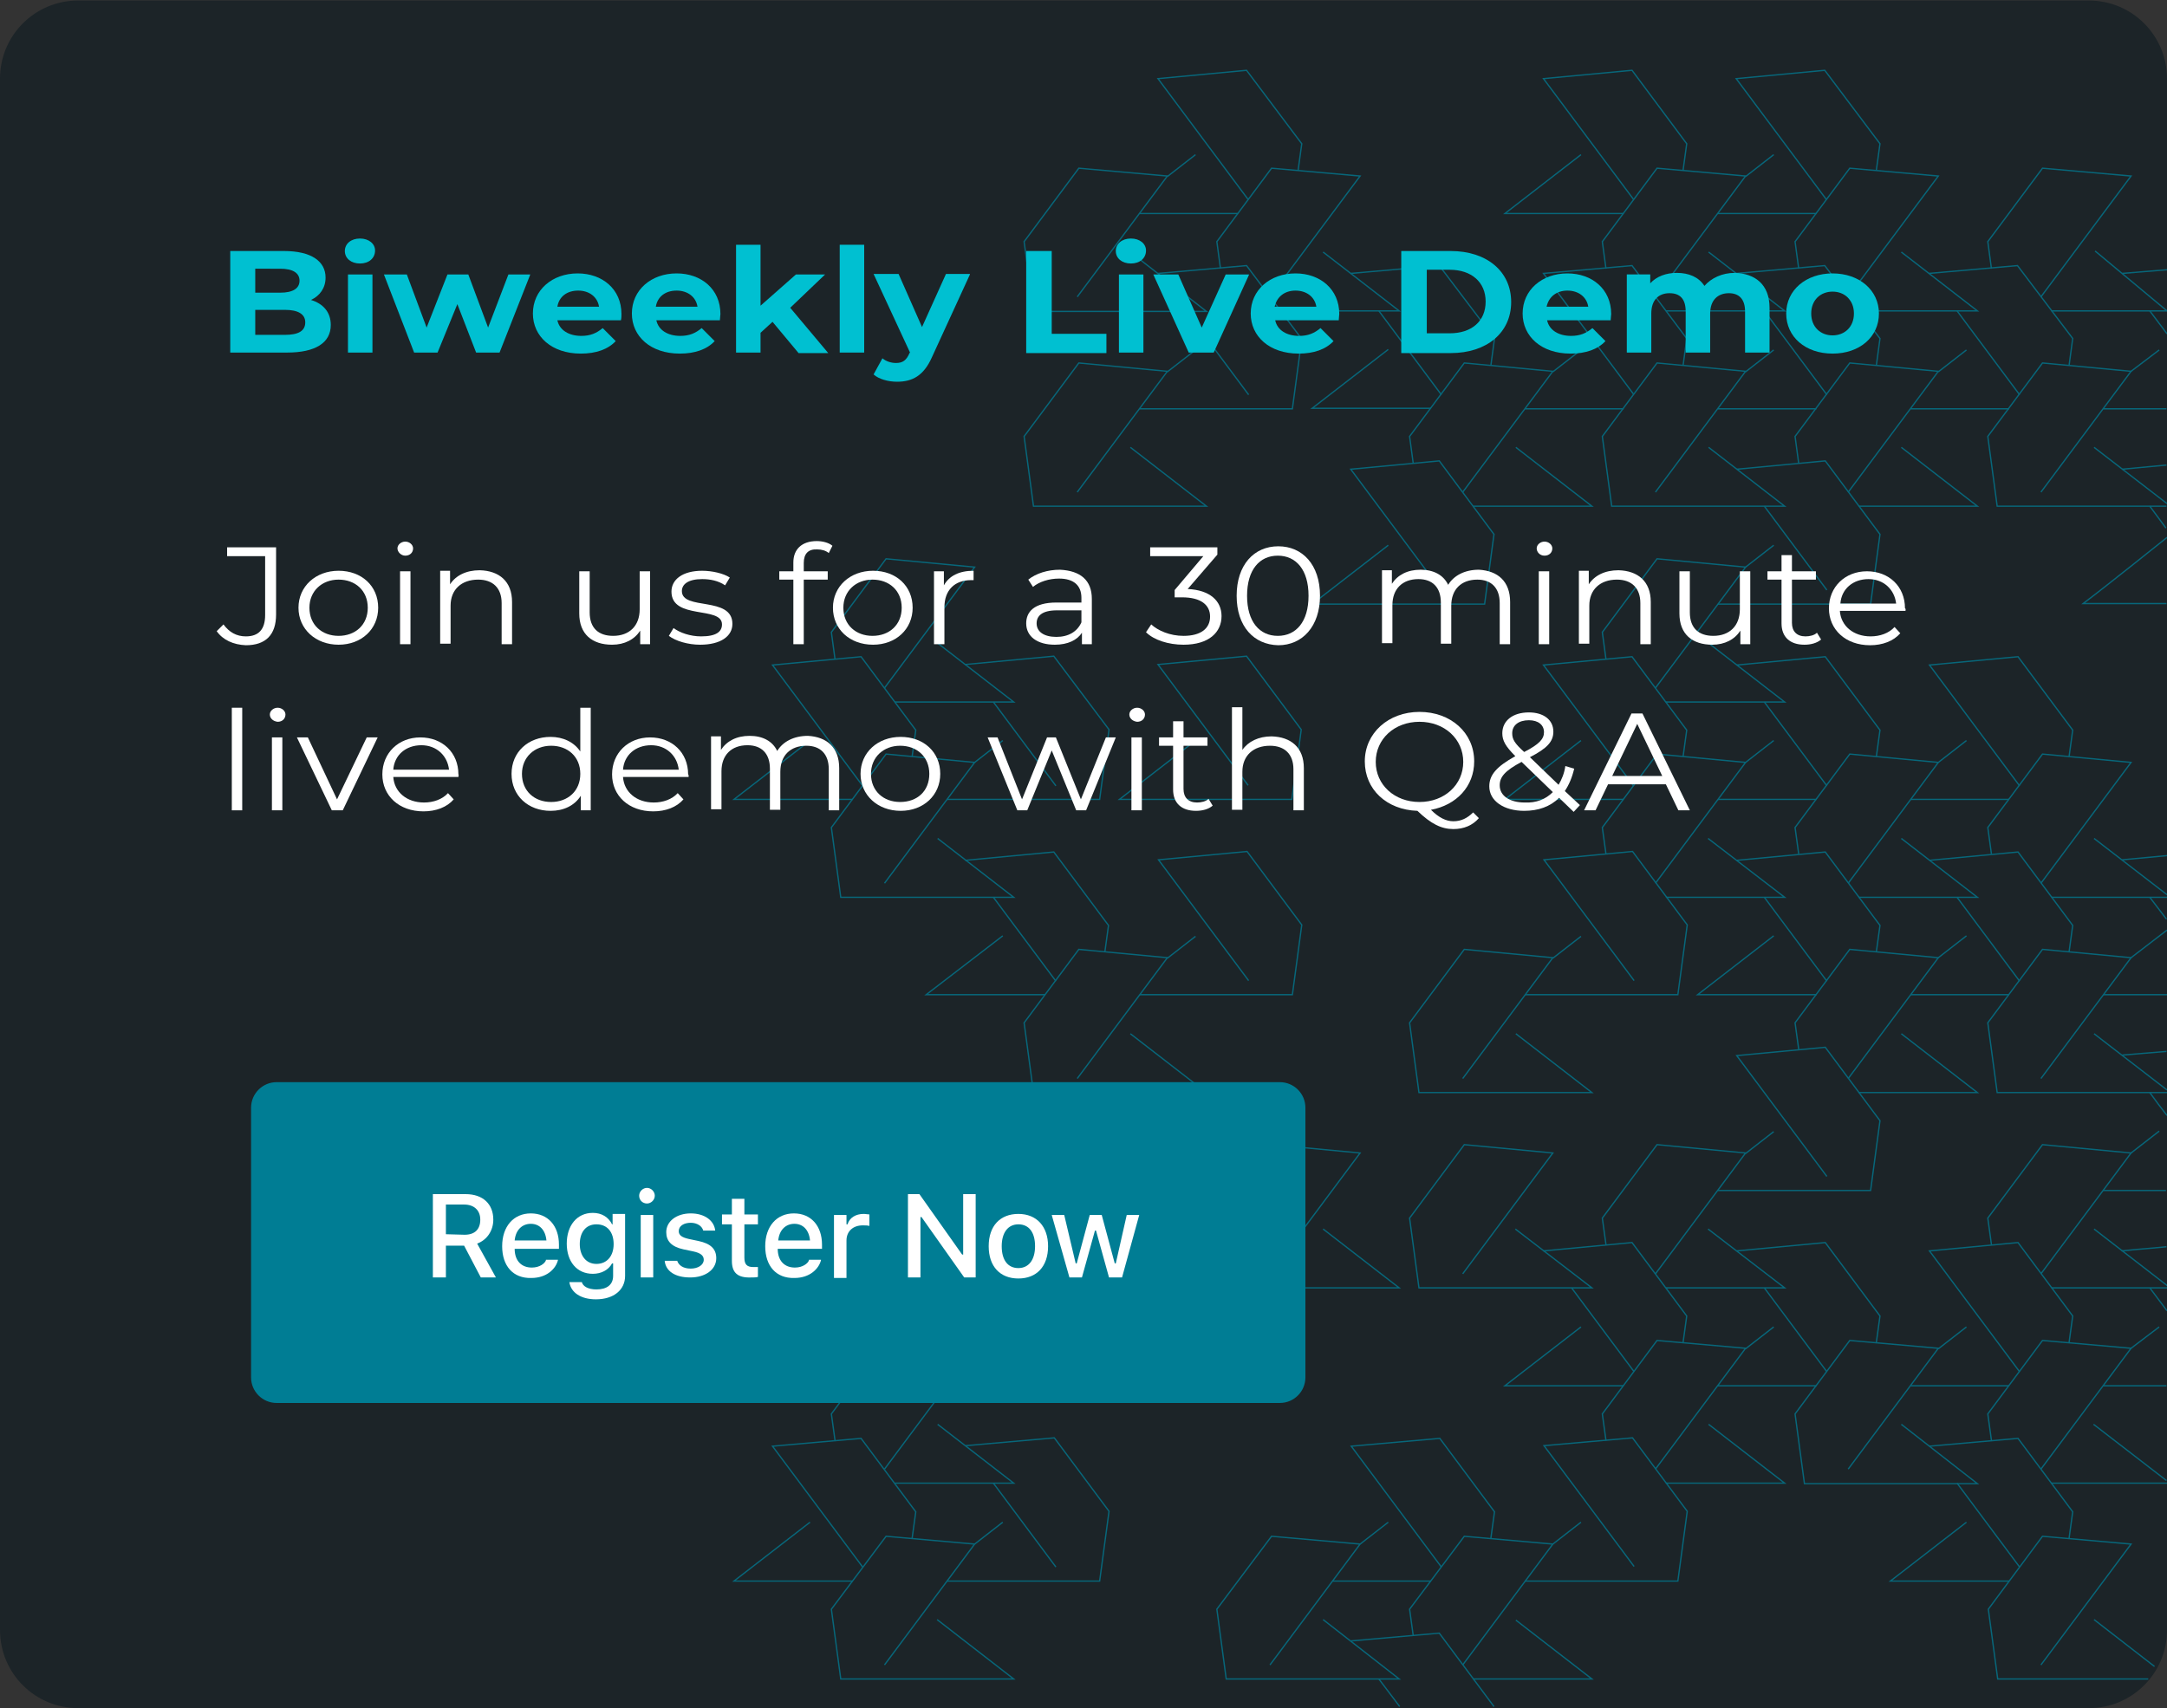 <?xml version="1.0" encoding="UTF-8"?> <svg xmlns="http://www.w3.org/2000/svg" xmlns:xlink="http://www.w3.org/1999/xlink" version="1.1" id="Layer_1" x="0px" y="0px" viewBox="0 0 416 328" style="enable-background:new 0 0 416 328;" xml:space="preserve"><rect x="0" y="0" width="416" height="328" fill="#333333" stroke="none"/> <style type="text/css"> .st0{fill:#1C2428;} .st1{opacity:0.75;} .st2{clip-path:url(#SVGID_00000134247524489224995080000001327909103866065589_);} .st3{fill:none;stroke:#007D96;stroke-width:0.25;stroke-miterlimit:10;} .st4{fill:#007D94;} .st5{fill:#FFFFFF;} .st6{fill:#00C0D1;} </style> <path class="st0" d="M15,0.1H401c8.3,0,15,6.7,15,15v297.9c0,8.3-6.7,15-15,15H15c-8.3,0-15-6.7-15-15V15.1C0,6.8,6.7,0.1,15,0.1z"></path> <g class="st1"> <g> <defs> <path id="SVGID_1_" d="M410.6,328.2H5.4c-3,0-5.4-2.4-5.4-5.4V5.5c0-3,2.4-5.4,5.4-5.4h405.3c3,0,5.4,2.4,5.4,5.4v317.2 C416,325.7,413.6,328.2,410.6,328.2L410.6,328.2z"></path> </defs> <clipPath id="SVGID_00000179627407886923464840000007321180137957737137_"> <use xlink:href="#SVGID_1_" style="overflow:visible;"></use> </clipPath> <g style="clip-path:url(#SVGID_00000179627407886923464840000007321180137957737137_);"> <path class="st3" d="M175.1,295.4l0.7-5.1l-10.5-14.1l-17,1.5l17.3,23.2 M155.5,292.3l-14.6,11.3h22.8"></path> <path class="st3" d="M171.8,284.8h22.8l-14.6-11.3 M169.8,282.1l17.3-23.2l-17-1.5l-10.5,14.1l0.7,5.1"></path> <path class="st3" d="M190.7,284.8l12,16.1 M181.8,303.6h29.3l1.8-13.4l-10.5-14.1l-17,1.5 M192.5,292.3l-5.4,4.2"></path> <path class="st3" d="M229.5,142.2l-14.6,11.3H248l1.8-13.4L239.3,126l-17,1.6l17.3,23.2"></path> <path class="st3" d="M206.8,244.6l17.3-23.2l-17-1.6l-10.5,14.1l1.8,13.4h33.2L217,236"></path> <path class="st3" d="M206.8,207.1l17.3-23.2l-17-1.6l-10.5,14.1l1.8,13.4h33.2L217,198.5"></path> <path class="st3" d="M169.8,169.6l17.3-23.2l-17-1.6l-10.5,14.1l1.8,13.4h33.2l-14.6-11.3"></path> <path class="st3" d="M190.7,172.3l12,16.1 M212.1,182.8l0.7-5.1l-10.5-14.1l-17,1.6 M192.5,179.7L177.8,191h22.8"></path> <path class="st3" d="M227.7,247.3l12,16.1 M229.5,254.8L214.9,266H248l1.8-13.4l-10.5-14.1l-17,1.6"></path> <path class="st3" d="M245.8,247.3h22.8L254,236 M243.8,244.6l17.3-23.2l-17-1.6l-10.5,14.1l0.7,5.1"></path> <path class="st3" d="M218.8,191h29.3l1.8-13.4l-10.5-14.1l-17,1.6l17.3,23.2 M229.5,179.8l-5.4,4.2"></path> <path class="st3" d="M264.7,322.4l4,5.3 M286.8,327.7l-10.5-14.1l-17,1.5"></path> <path class="st3" d="M286.2,295.4l0.7-5.1l-10.5-14.1l-17,1.5l17.3,23.2 M255.8,303.6h18.9 M266.5,292.3l-5.4,4.2"></path> <path class="st3" d="M282.8,322.4h22.8l-14.6-11.3 M280.8,319.7l17.3-23.2l-17-1.5L270.6,309l0.7,5.1"></path> <path class="st3" d="M280.8,244.6l17.3-23.2l-17-1.6l-10.5,14.1l1.8,13.4h33.2L290.9,236"></path> <path class="st3" d="M280.8,207.1l17.3-23.2l-17-1.6l-10.5,14.1l1.8,13.4h33.2l-14.6-11.3"></path> <path class="st3" d="M292.8,303.6h29.3l1.8-13.4l-10.5-14.1l-17,1.5l17.3,23.2 M303.5,292.3l-5.4,4.2"></path> <path class="st3" d="M319.8,284.8h22.8l-14.6-11.3 M317.8,282.1l17.3-23.2l-17-1.5l-10.5,14.1l0.7,5.1"></path> <path class="st3" d="M301.7,247.3l12,16.1 M323.1,257.8l0.7-5.1l-10.5-14.1l-17,1.6 M303.5,254.8l-14.6,11.3h22.8"></path> <path class="st3" d="M319.8,247.3h22.8L327.9,236 M317.8,244.6l17.3-23.2l-17-1.6l-10.5,14.1l0.7,5.1"></path> <path class="st3" d="M292.8,191h29.3l1.8-13.4l-10.5-14.1l-17,1.6l17.3,23.2 M303.5,179.8l-5.4,4.2"></path> <path class="st3" d="M319.8,172.3h22.8L327.9,161 M317.8,169.6l17.3-23.2l-17-1.6l-10.5,14.1l0.7,5.1"></path> <path class="st3" d="M266.5,104.7L251.9,116H285l1.8-13.4l-10.5-14.1l-17,1.6l17.3,23.2"></path> <path class="st3" d="M354.8,282.1l17.3-23.2l-17-1.5l-10.5,14.1l1.8,13.4h33.2L365,273.5"></path> <path class="st3" d="M338.7,247.3l12,16.1 M360.2,257.8l0.7-5.1l-10.5-14.1l-17,1.6 M329.8,266.1h18.9 M340.5,254.8l-5.4,4.2"></path> <path class="st3" d="M329.8,228.6h29.3l1.8-13.4l-10.5-14.1l-17,1.6l17.3,23.2 M340.5,217.3l-5.4,4.2"></path> <path class="st3" d="M356.8,209.8h22.8L365,198.5 M354.8,207.1l17.3-23.2l-17-1.6l-10.5,14.1l0.7,5.1"></path> <path class="st3" d="M338.7,172.3l12,16.1 M360.2,182.8l0.7-5.1l-10.5-14.1l-17,1.6 M340.5,179.7L325.9,191h22.8"></path> <path class="st3" d="M356.8,172.3h22.8L365,161 M354.8,169.6l17.3-23.2l-17-1.6l-10.5,14.1l0.7,5.1"></path> <path class="st3" d="M375.7,284.8l12,16.1 M397.2,295.4l0.7-5.1l-10.5-14.1l-17,1.5 M377.5,292.3l-14.6,11.3h22.8"></path> <path class="st3" d="M413.6,320l-11.6-9"></path> <path class="st3" d="M391.8,319.7l17.3-23.2l-17-1.5L381.7,309l1.8,13.4h28.9"></path> <path class="st3" d="M169.8,319.7l17.3-23.2l-17-1.5L159.6,309l1.8,13.4h33.2L179.9,311"></path> <path class="st3" d="M317.8,94.5l17.3-23.2l-17-1.6l-10.5,14.1l1.8,13.4h33.2l-14.6-11.3"></path> <path class="st3" d="M243.8,319.7l17.3-23.2l-17-1.5L233.6,309l1.8,13.4h33.2L254,311"></path> <path class="st3" d="M415.9,284.3l-14-10.8 M393.8,284.8H416 M391.8,282.1l17.3-23.2l-17-1.5l-10.5,14.1l0.7,5.1"></path> <path class="st3" d="M397.2,257.8l0.7-5.1l-10.5-14.1l-17,1.6l17.3,23.2 M366.8,266.1h18.9 M377.5,254.8l-5.4,4.2"></path> <path class="st3" d="M393.8,247.3h22.8L402,236 M391.8,244.6l17.3-23.2l-17-1.6l-10.5,14.1l0.7,5.1"></path> <path class="st3" d="M416,209.3l-14-10.8"></path> <path class="st3" d="M391.8,207.1l17.3-23.2l-17-1.6l-10.5,14.1l1.8,13.4H416"></path> <path class="st3" d="M375.7,172.3l12,16.1 M397.2,182.8l0.7-5.1l-10.5-14.1l-17,1.6 M366.8,191h18.9 M377.5,179.7l-5.4,4.2"></path> <path class="st3" d="M416,171.8L402,161 M393.8,172.3H416 M391.8,169.6l17.3-23.2l-17-1.6l-10.5,14.1l0.7,5.1"></path> <path class="st3" d="M412.7,247.3l3.3,4.4"></path> <path class="st3" d="M415.9,239.4c-3.8,0.4-4.8,0.4-8.6,0.8"></path> <path class="st3" d="M403.8,266.1h12.1"></path> <line class="st3" x1="414.5" y1="254.8" x2="409.1" y2="258.9"></line> <path class="st3" d="M412.7,209.8c2,2.7,1.2,1.7,3.3,4.4"></path> <line class="st3" x1="415.9" y1="201.9" x2="407.4" y2="202.6"></line> <path class="st3" d="M403.8,228.6c5,0,6.9,0,12,0"></path> <line class="st3" x1="414.5" y1="217.2" x2="409.1" y2="221.4"></line> <line class="st3" x1="412.7" y1="172.3" x2="415.9" y2="176.5"></line> <line class="st3" x1="416" y1="164.3" x2="407.4" y2="165.1"></line> <line class="st3" x1="403.8" y1="191" x2="416" y2="191"></line> <line class="st3" x1="416" y1="178.6" x2="409.1" y2="183.9"></line> <path class="st3" d="M175.1,145.3l0.7-5.1l-10.5-14.1l-17,1.6l17.3,23.2 M155.5,142.2l-14.6,11.3h22.8"></path> <path class="st3" d="M171.8,134.8h22.8l-14.6-11.3 M169.8,132.1l17.3-23.2l-17-1.6l-10.5,14.1l0.7,5.2"></path> <path class="st3" d="M190.7,134.8l12,16.1 M181.8,153.5h29.3l1.8-13.4L202.3,126l-17,1.6 M192.5,142.2l-5.4,4.2"></path> <path class="st3" d="M206.8,94.5l17.3-23.2l-17-1.6l-10.5,14.1l1.8,13.4h33.2L217,85.9"></path> <path class="st3" d="M206.8,57l17.3-23.2l-17-1.5l-10.5,14.1l1.8,13.4h33.2L217,48.4"></path> <path class="st3" d="M227.7,59.7l12,16.1 M218.8,78.5h29.3l1.8-13.4L239.3,51l-17,1.5 M229.5,67.2l-5.4,4.2"></path> <path class="st3" d="M245.8,59.7h22.8L254,48.4 M243.8,57l17.3-23.2l-17-1.5l-10.5,14.1l0.7,5.2"></path> <path class="st3" d="M249.2,32.7l0.7-5.1l-10.6-14.1l-17,1.6l17.3,23.2 M218.8,41h18.9 M229.5,29.7l-5.4,4.2"></path> <path class="st3" d="M282.8,97.2h22.8l-14.6-11.3 M280.8,94.5l17.3-23.2l-17-1.6l-10.5,14.1l0.7,5.2"></path> <path class="st3" d="M264.7,59.7l12,16.1 M286.2,70.2l0.7-5.2L276.3,51l-17,1.5 M266.5,67.1l-14.6,11.3h22.8"></path> <path class="st3" d="M323.1,145.3l0.7-5.1l-10.5-14.1l-17,1.6l17.3,23.2 M303.5,142.2l-14.6,11.3h22.8"></path> <path class="st3" d="M319.8,134.8h22.8l-14.6-11.3 M317.8,132.1l17.3-23.2l-17-1.6l-10.5,14.1l0.7,5.2"></path> <path class="st3" d="M323.1,70.2l0.7-5.2L313.3,51l-17,1.5l17.3,23.2 M292.8,78.5h18.9 M303.5,67.2l-5.4,4.2"></path> <path class="st3" d="M319.8,59.7h22.8l-14.6-11.3 M317.8,57l17.3-23.2l-17-1.5l-10.5,14.1l0.7,5.2"></path> <path class="st3" d="M323.1,32.7l0.7-5.1l-10.5-14.1l-17,1.6l17.3,23.2 M303.5,29.7L288.9,41h22.8"></path> <path class="st3" d="M338.7,134.8l12,16.1 M360.2,145.3l0.7-5.1l-10.5-14.1l-17,1.6 M329.8,153.5h18.9 M340.5,142.2l-5.4,4.2"></path> <path class="st3" d="M338.7,97.2l12,16.1 M329.8,116h29.3l1.8-13.4l-10.5-14.1l-17,1.6 M340.5,104.7l-5.4,4.2"></path> <path class="st3" d="M356.8,97.2h22.8L365,85.9 M354.8,94.5l17.3-23.2l-17-1.6l-10.5,14.1l0.7,5.2"></path> <path class="st3" d="M338.7,59.7l12,16.1 M360.2,70.2l0.7-5.2L350.3,51l-17,1.5 M329.8,78.5h18.9 M340.5,67.2l-5.4,4.2"></path> <path class="st3" d="M356.8,59.7h22.8L365,48.4 M354.8,57l17.3-23.2l-17-1.5l-10.5,14.1l0.7,5.2"></path> <path class="st3" d="M360.2,32.7l0.7-5.1l-10.6-14.1l-17,1.6l17.3,23.2 M329.8,41h18.9 M340.5,29.7l-5.4,4.2"></path> <path class="st3" d="M397.2,145.3l0.7-5.1l-10.5-14.1l-17,1.6l17.3,23.2 M366.8,153.5h18.9 M377.5,142.2l-5.4,4.2"></path> <path class="st3" d="M416,96.7l-14-10.8"></path> <path class="st3" d="M391.8,94.5l17.3-23.2l-17-1.6l-10.5,14.1l1.8,13.4h32.5"></path> <path class="st3" d="M375.7,59.7l12,16.1 M397.2,70.2l0.7-5.2L387.3,51l-17,1.5 M366.8,78.5h18.9 M377.5,67.2l-5.4,4.2"></path> <path class="st3" d="M393.8,59.7H416l-13.8-11.5 M391.8,57l17.3-23.2l-17-1.5l-10.5,14.1l0.7,5.2"></path> <line class="st3" x1="412.7" y1="97.2" x2="415.8" y2="101.4"></line> <line class="st3" x1="415.9" y1="89.3" x2="407.4" y2="90.1"></line> <path class="st3" d="M416,103.2c0,0-11.2,9-16.1,12.7c6.3,0,16,0,16,0"></path> <line class="st3" x1="412.7" y1="59.7" x2="416" y2="64.1"></line> <line class="st3" x1="416" y1="51.8" x2="407.4" y2="52.5"></line> <line class="st3" x1="403.8" y1="78.5" x2="415.9" y2="78.5"></line> <line class="st3" x1="414.5" y1="67.2" x2="409.1" y2="71.3"></line> </g> </g> </g> <path class="st4" d="M53.1,207.8h192.6c2.7,0,4.9,2.2,4.9,4.9v51.8c0,2.7-2.2,4.9-4.9,4.9H53.1c-2.7,0-4.9-2.2-4.9-4.9v-51.8 C48.2,210,50.4,207.8,53.1,207.8z"></path> <g> <path class="st5" d="M83.1,229.3h6.3c3.3,0,5.3,1.9,5.3,4.9v0c0,2.1-1.2,3.9-3.1,4.6l3.6,6.5h-2.9l-3.2-6.1h-3.5v6.1h-2.5 L83.1,229.3L83.1,229.3z M89.2,237.1c1.9,0,3-1,3-2.9v0c0-1.8-1.2-2.9-3.1-2.9h-3.5v5.7L89.2,237.1L89.2,237.1z"></path> <path class="st5" d="M96.4,239.3L96.4,239.3c0-3.8,2.2-6.3,5.5-6.3s5.4,2.4,5.4,6v0.8h-8.5c0,2.3,1.3,3.6,3.3,3.6 c1.5,0,2.5-0.8,2.7-1.4l0-0.1h2.3l0,0.1c-0.4,1.6-2.1,3.4-5.1,3.4C98.5,245.5,96.4,243.1,96.4,239.3L96.4,239.3z M98.8,238.2h6.1 c-0.2-2.1-1.4-3.2-3-3.2S99,236.1,98.8,238.2z"></path> <path class="st5" d="M109.3,246.2L109.3,246.2l2.4,0v0c0.2,0.8,1.2,1.4,2.8,1.4c2,0,3.2-0.9,3.2-2.6v-2.4h-0.2 c-0.7,1.3-2.1,2-3.7,2c-3.1,0-5-2.4-5-5.8v0c0-3.4,1.9-5.9,5-5.9c1.7,0,3,0.8,3.7,2.2h0.1v-2h2.4V245c0,2.7-2.2,4.5-5.6,4.5 C111.5,249.5,109.6,248.2,109.3,246.2L109.3,246.2z M117.8,238.9L117.8,238.9c0-2.3-1.2-3.8-3.3-3.8s-3.2,1.6-3.2,3.8v0 c0,2.2,1.2,3.8,3.2,3.8S117.8,241.2,117.8,238.9z"></path> <path class="st5" d="M122.7,229.6c0-0.8,0.7-1.5,1.5-1.5s1.5,0.7,1.5,1.5s-0.7,1.5-1.5,1.5S122.7,230.5,122.7,229.6z M123,233.3 h2.4v12H123V233.3z"></path> <path class="st5" d="M127.6,242.1L127.6,242.1l2.4,0h0c0.3,0.9,1.2,1.5,2.6,1.5s2.5-0.7,2.5-1.7v0c0-0.8-0.6-1.3-2-1.6l-1.9-0.4 c-2.3-0.5-3.3-1.6-3.3-3.3l0,0c0-2.1,2-3.6,4.7-3.6s4.5,1.4,4.7,3.3l0,0l-2.3,0v0c-0.2-0.8-1.1-1.5-2.4-1.5s-2.3,0.6-2.3,1.6v0 c0,0.8,0.6,1.2,1.9,1.5l1.9,0.4c2.3,0.5,3.4,1.5,3.4,3.3v0c0,2.2-2.1,3.7-5,3.7S127.8,244.1,127.6,242.1L127.6,242.1z"></path> <path class="st5" d="M140.5,242.1v-7h-1.9v-1.9h1.9v-3h2.4v3h2.6v1.9h-2.6v6.4c0,1.3,0.5,1.8,1.7,1.8c0.4,0,0.6,0,0.9,0v1.9 c-0.4,0.1-0.8,0.1-1.3,0.1C141.6,245.4,140.5,244.4,140.5,242.1L140.5,242.1z"></path> <path class="st5" d="M146.9,239.3L146.9,239.3c0-3.8,2.2-6.3,5.5-6.3s5.4,2.4,5.4,6v0.8h-8.5c0,2.3,1.3,3.6,3.3,3.6 c1.5,0,2.5-0.8,2.7-1.4l0-0.1h2.3l0,0.1c-0.4,1.6-2.1,3.4-5.1,3.4C149,245.5,146.9,243.1,146.9,239.3L146.9,239.3z M149.4,238.2 h6.1c-0.2-2.1-1.4-3.2-3-3.2S149.6,236.1,149.4,238.2z"></path> <path class="st5" d="M160.1,233.3h2.4v1.8h0.2c0.4-1.3,1.6-2,3.1-2c0.4,0,0.8,0.1,1.1,0.1v2.2c-0.4-0.1-0.8-0.1-1.3-0.1 c-1.8,0-3.1,1.1-3.1,2.9v7.2h-2.4V233.3L160.1,233.3z"></path> <path class="st5" d="M174.3,229.3h2.2l8.2,11.6h0.2v-11.6h2.4v16h-2.2l-8.2-11.6h-0.2v11.6h-2.4L174.3,229.3L174.3,229.3z"></path> <path class="st5" d="M189.8,239.3L189.8,239.3c0-3.9,2.2-6.2,5.7-6.2s5.7,2.4,5.7,6.2v0c0,3.9-2.2,6.2-5.7,6.2 S189.8,243.2,189.8,239.3z M198.7,239.3L198.7,239.3c0-2.7-1.2-4.2-3.2-4.2s-3.2,1.6-3.2,4.2v0c0,2.7,1.2,4.2,3.2,4.2 S198.7,241.9,198.7,239.3z"></path> <path class="st5" d="M201.9,233.3h2.4l2.2,9.3h0.2l2.5-9.3h2.3l2.5,9.3h0.2l2.1-9.3h2.4l-3.3,12h-2.5l-2.5-9h-0.2l-2.5,9h-2.4 L201.9,233.3L201.9,233.3z"></path> </g> <g> <g> <path class="st6" d="M63.5,62.4c0,3.4-2.9,5.3-8.4,5.3H44.2V48.2h10.3c5.3,0,8,2,8,5.1c0,2-1.1,3.5-2.8,4.3 C62,58.3,63.5,59.9,63.5,62.4z M49,51.6v4.6h4.8c2.4,0,3.7-0.8,3.7-2.3c0-1.5-1.3-2.3-3.7-2.3H49z M58.6,61.9 c0-1.6-1.4-2.4-3.9-2.4H49v4.8h5.7C57.2,64.3,58.6,63.6,58.6,61.9z"></path> <path class="st6" d="M66.2,48.2c0-1.4,1.2-2.4,2.9-2.4c1.7,0,2.9,1,2.9,2.3c0,1.5-1.2,2.5-2.9,2.5C67.4,50.6,66.2,49.6,66.2,48.2z M66.8,52.7h4.7v15h-4.7V52.7z"></path> <path class="st6" d="M101.8,52.7l-5.9,15h-4.5l-3.6-9.3L84,67.7h-4.5l-5.8-15h4.4l3.8,10.2l4-10.2h4l3.8,10.2l3.9-10.2H101.8z"></path> <path class="st6" d="M119.2,61.5H107c0.4,1.9,2.2,3,4.6,3c1.7,0,2.9-0.5,4.1-1.5l2.5,2.5c-1.5,1.6-3.8,2.4-6.7,2.4 c-5.6,0-9.2-3.3-9.2-7.7c0-4.5,3.7-7.7,8.6-7.7c4.7,0,8.4,3,8.4,7.8C119.3,60.6,119.3,61.1,119.2,61.5z M107,58.9h8 c-0.3-1.9-1.9-3.1-4-3.1C108.8,55.8,107.3,57,107,58.9z"></path> <path class="st6" d="M138.2,61.5h-12.2c0.4,1.9,2.2,3,4.6,3c1.7,0,2.9-0.5,4.1-1.5l2.5,2.5c-1.5,1.6-3.8,2.4-6.7,2.4 c-5.6,0-9.2-3.3-9.2-7.7c0-4.5,3.7-7.7,8.6-7.7c4.7,0,8.4,3,8.4,7.8C138.3,60.6,138.2,61.1,138.2,61.5z M125.9,58.9h8 c-0.3-1.9-1.9-3.1-4-3.1C127.7,55.8,126.2,57,125.9,58.9z"></path> <path class="st6" d="M148.3,61.8l-2.3,2.1v3.8h-4.7V47h4.7v11.7l6.8-6h5.6l-6.7,6.4l7.3,8.7h-5.7L148.3,61.8z"></path> <path class="st6" d="M161.2,47h4.7v20.7h-4.7V47z"></path> <path class="st6" d="M186.2,52.7l-7.3,15.9c-1.6,3.6-3.8,4.7-6.7,4.7c-1.7,0-3.5-0.5-4.5-1.4l1.7-3.1c0.7,0.6,1.7,0.9,2.6,0.9 c1.3,0,2-0.5,2.6-1.9l0.1-0.1l-7-15.1h4.8l4.5,10.2l4.6-10.2H186.2z"></path> <path class="st6" d="M197,48.2h4.9v15.9h10.5v3.7H197V48.2z"></path> <path class="st6" d="M214.2,48.2c0-1.4,1.2-2.4,2.9-2.4s2.9,1,2.9,2.3c0,1.5-1.2,2.5-2.9,2.5S214.2,49.6,214.2,48.2z M214.8,52.7 h4.7v15h-4.7V52.7z"></path> <path class="st6" d="M239.8,52.7l-6.8,15h-4.8l-6.8-15h4.8l4.5,10.2l4.6-10.2H239.8z"></path> <path class="st6" d="M257,61.5h-12.2c0.4,1.9,2.2,3,4.6,3c1.7,0,2.9-0.5,4.1-1.5l2.5,2.5c-1.5,1.6-3.8,2.4-6.7,2.4 c-5.6,0-9.2-3.3-9.2-7.7c0-4.5,3.7-7.7,8.6-7.7c4.7,0,8.4,3,8.4,7.8C257.1,60.6,257,61.1,257,61.5z M244.7,58.9h8 c-0.3-1.9-1.9-3.1-4-3.1C246.6,55.8,245.1,57,244.7,58.9z"></path> <path class="st6" d="M269,48.2h9.5c6.9,0,11.6,3.9,11.6,9.8c0,5.9-4.7,9.8-11.6,9.8H269V48.2z M278.3,64c4.2,0,6.9-2.3,6.9-6.1 c0-3.7-2.7-6.1-6.9-6.1h-4.4V64H278.3z"></path> <path class="st6" d="M309.2,61.5H297c0.4,1.9,2.2,3,4.6,3c1.7,0,2.9-0.5,4.1-1.5l2.5,2.5c-1.5,1.6-3.8,2.4-6.7,2.4 c-5.6,0-9.2-3.3-9.2-7.7c0-4.5,3.7-7.7,8.6-7.7c4.7,0,8.4,3,8.4,7.8C309.3,60.6,309.2,61.1,309.2,61.5z M296.9,58.9h8 c-0.3-1.9-1.9-3.1-4-3.1C298.8,55.8,297.3,57,296.9,58.9z"></path> <path class="st6" d="M339.7,59.1v8.6H335v-7.9c0-2.4-1.2-3.5-3.1-3.5c-2.1,0-3.6,1.3-3.6,3.9v7.5h-4.7v-7.9c0-2.4-1.1-3.5-3.1-3.5 c-2.1,0-3.5,1.3-3.5,3.9v7.5h-4.7v-15h4.5v1.7c1.2-1.3,3-2,5.1-2c2.3,0,4.2,0.8,5.3,2.5c1.3-1.5,3.4-2.5,5.8-2.5 C336.9,52.5,339.7,54.6,339.7,59.1z"></path> <path class="st6" d="M342.9,60.2c0-4.5,3.8-7.7,8.9-7.7s8.9,3.2,8.9,7.7c0,4.5-3.7,7.7-8.9,7.7S342.9,64.7,342.9,60.2z M355.9,60.2c0-2.6-1.8-4.2-4.1-4.2s-4.1,1.6-4.1,4.2c0,2.6,1.8,4.2,4.1,4.2S355.9,62.8,355.9,60.2z"></path> <path class="st5" d="M41.6,121.2l1.3-1.3c1.1,1.5,2.5,2.3,4.3,2.3c2.5,0,3.7-1.4,3.7-4.1v-11.3h-7.3v-1.7h9.4V118 c0,3.9-2,5.9-5.8,5.9C44.8,123.8,42.8,122.9,41.6,121.2z"></path> <path class="st5" d="M57.3,116.7c0-4.1,3.3-7.1,7.7-7.1s7.6,2.9,7.6,7.1c0,4.1-3.2,7.1-7.6,7.1S57.3,120.8,57.3,116.7z M70.6,116.7c0-3.3-2.4-5.4-5.6-5.4c-3.2,0-5.6,2.2-5.6,5.4c0,3.3,2.4,5.4,5.6,5.4C68.2,122.1,70.6,120,70.6,116.7z"></path> <path class="st5" d="M76.3,105.3c0-0.7,0.7-1.3,1.5-1.3c0.8,0,1.5,0.6,1.5,1.3c0,0.8-0.6,1.4-1.5,1.4 C77,106.7,76.3,106,76.3,105.3z M76.8,109.7h2v14h-2V109.7z"></path> <path class="st5" d="M98.3,115.6v8.1h-2v-7.9c0-2.9-1.7-4.5-4.5-4.5c-3.2,0-5.3,1.9-5.3,5v7.3h-2v-14h1.9v2.6 c1.1-1.7,3.1-2.7,5.7-2.7C95.8,109.6,98.3,111.6,98.3,115.6z"></path> <path class="st5" d="M124.8,109.7v14h-1.9v-2.6c-1.1,1.7-3,2.7-5.4,2.7c-3.8,0-6.3-2-6.3-6v-8.1h2v7.9c0,3,1.7,4.5,4.5,4.5 c3.1,0,5.1-1.9,5.1-5.1v-7.3H124.8z"></path> <path class="st5" d="M128.4,122.1l0.9-1.5c1.2,0.9,3.2,1.6,5.3,1.6c2.9,0,4-0.9,4-2.3c0-3.6-9.7-0.8-9.7-6.3c0-2.3,2.1-4,5.9-4 c1.9,0,4.1,0.5,5.3,1.3l-0.9,1.5c-1.3-0.9-2.9-1.2-4.4-1.2c-2.7,0-3.9,1-3.9,2.3c0,3.8,9.7,0.9,9.7,6.3c0,2.4-2.3,4-6.2,4 C132.1,123.8,129.7,123.1,128.4,122.1z"></path> <path class="st5" d="M154.3,108.1v1.6h4.6v1.6h-4.6v12.4h-2v-12.4h-2.7v-1.6h2.7V108c0-2.5,1.6-4.1,4.5-4.1c1.1,0,2.3,0.3,3,0.9 l-0.7,1.4c-0.6-0.5-1.4-0.7-2.2-0.7C155.2,105.4,154.3,106.3,154.3,108.1z"></path> <path class="st5" d="M159.9,116.7c0-4.1,3.3-7.1,7.7-7.1c4.4,0,7.6,2.9,7.6,7.1c0,4.1-3.2,7.1-7.6,7.1 C163.1,123.8,159.9,120.8,159.9,116.7z M173.1,116.7c0-3.3-2.4-5.4-5.6-5.4c-3.2,0-5.6,2.2-5.6,5.4c0,3.3,2.4,5.4,5.6,5.4 C170.7,122.1,173.1,120,173.1,116.7z"></path> <path class="st5" d="M186.9,109.6v1.8c-0.2,0-0.3,0-0.5,0c-3.1,0-5.1,1.9-5.1,5.2v7.1h-2v-14h1.9v2.7 C182.2,110.6,184.1,109.6,186.9,109.6z"></path> <path class="st5" d="M209.6,115v8.7h-1.9v-2.2c-0.9,1.4-2.7,2.3-5.2,2.3c-3.4,0-5.5-1.6-5.5-4.1c0-2.2,1.5-4,5.8-4h4.8v-0.9 c0-2.4-1.5-3.7-4.3-3.7c-1.9,0-3.8,0.6-5,1.6l-0.9-1.4c1.5-1.2,3.7-1.9,6.1-1.9C207.4,109.6,209.6,111.4,209.6,115z M207.6,119.5 v-2.3h-4.7c-2.9,0-3.9,1.1-3.9,2.5c0,1.6,1.4,2.6,3.8,2.6C205.1,122.3,206.8,121.3,207.6,119.5z"></path> <path class="st5" d="M234.5,118.3c0,3.1-2.4,5.5-7.3,5.5c-2.9,0-5.7-0.9-7.2-2.4l1-1.5c1.3,1.2,3.6,2.2,6.2,2.2 c3.3,0,5.1-1.4,5.1-3.7c0-2.2-1.7-3.7-5.4-3.7h-1.4v-1.4l5.5-6.5h-10.2v-1.7h12.9v1.4l-5.7,6.6 C232.3,113.3,234.5,115.4,234.5,118.3z"></path> <path class="st5" d="M237.4,114.4c0-5.9,3.3-9.5,8-9.5c4.6,0,8,3.5,8,9.5c0,5.9-3.4,9.5-8,9.5 C240.7,123.8,237.4,120.3,237.4,114.4z M251.2,114.4c0-5-2.4-7.7-5.9-7.7c-3.5,0-5.9,2.7-5.9,7.7c0,5,2.4,7.7,5.9,7.7 C248.8,122.1,251.2,119.4,251.2,114.4z"></path> <path class="st5" d="M289.9,115.6v8.1h-2v-7.9c0-2.9-1.6-4.5-4.3-4.5c-3.1,0-5,1.9-5,5v7.3h-2v-7.9c0-2.9-1.6-4.5-4.3-4.5 c-3.1,0-5,1.9-5,5v7.3h-2v-14h1.9v2.6c1.1-1.7,3-2.7,5.5-2.7c2.5,0,4.4,1,5.3,2.9c1.1-1.8,3.2-2.9,5.9-2.9 C287.5,109.6,289.9,111.6,289.9,115.6z"></path> <path class="st5" d="M295,105.3c0-0.7,0.7-1.3,1.5-1.3c0.8,0,1.5,0.6,1.5,1.3c0,0.8-0.6,1.4-1.5,1.4 C295.6,106.7,295,106,295,105.3z M295.4,109.7h2v14h-2V109.7z"></path> <path class="st5" d="M316.9,115.6v8.1h-2v-7.9c0-2.9-1.7-4.5-4.5-4.5c-3.2,0-5.3,1.9-5.3,5v7.3h-2v-14h1.9v2.6 c1.1-1.7,3.1-2.7,5.7-2.7C314.4,109.6,316.9,111.6,316.9,115.6z"></path> <path class="st5" d="M336,109.7v14h-1.9v-2.6c-1.1,1.7-3,2.7-5.4,2.7c-3.8,0-6.3-2-6.3-6v-8.1h2v7.9c0,3,1.7,4.5,4.5,4.5 c3.1,0,5.1-1.9,5.1-5.1v-7.3H336z"></path> <path class="st5" d="M349.6,122.8c-0.8,0.7-2,1-3.2,1c-2.8,0-4.4-1.5-4.4-4.1v-8.4h-2.7v-1.6h2.7v-3.1h2v3.1h4.6v1.6h-4.6v8.3 c0,1.6,0.9,2.6,2.6,2.6c0.8,0,1.7-0.2,2.2-0.7L349.6,122.8z"></path> <path class="st5" d="M365.8,117.3h-12.6c0.2,2.9,2.6,4.9,5.9,4.9c1.8,0,3.5-0.6,4.6-1.8l1.1,1.2c-1.3,1.5-3.4,2.3-5.8,2.3 c-4.7,0-7.9-3-7.9-7.1c0-4.1,3.1-7.1,7.3-7.1s7.3,2.9,7.3,7.1C365.9,116.9,365.8,117.1,365.8,117.3z M353.3,115.9h10.7 c-0.3-2.7-2.4-4.7-5.3-4.7C355.7,111.2,353.5,113.1,353.3,115.9z"></path> <path class="st5" d="M44.5,135.9h2v19.7h-2V135.9z"></path> <path class="st5" d="M51.8,137.2c0-0.7,0.7-1.3,1.5-1.3c0.8,0,1.5,0.6,1.5,1.3c0,0.8-0.6,1.4-1.5,1.4 C52.4,138.5,51.8,137.9,51.8,137.2z M52.2,141.6h2v14h-2V141.6z"></path> <path class="st5" d="M72.5,141.6l-6.7,14h-2.1l-6.7-14h2.1l5.6,11.9l5.7-11.9H72.5z"></path> <path class="st5" d="M88,149.2H75.5c0.2,2.9,2.6,4.9,5.9,4.9c1.8,0,3.5-0.6,4.6-1.8l1.1,1.2c-1.3,1.5-3.4,2.3-5.8,2.3 c-4.7,0-7.9-3-7.9-7.1c0-4.1,3.1-7.1,7.3-7.1c4.2,0,7.3,2.9,7.3,7.1C88.1,148.7,88,149,88,149.2z M75.5,147.8h10.7 c-0.3-2.7-2.4-4.7-5.3-4.7C77.9,143.1,75.7,145,75.5,147.8z"></path> <path class="st5" d="M113.4,135.9v19.7h-1.9v-2.8c-1.2,1.9-3.3,2.9-5.8,2.9c-4.3,0-7.5-2.9-7.5-7.1c0-4.2,3.2-7.1,7.5-7.1 c2.4,0,4.5,1,5.7,2.8v-8.4H113.4z M111.4,148.6c0-3.3-2.4-5.4-5.6-5.4c-3.2,0-5.6,2.2-5.6,5.4c0,3.3,2.4,5.4,5.6,5.4 C109,154,111.4,151.9,111.4,148.6z"></path> <path class="st5" d="M132.2,149.2h-12.6c0.2,2.9,2.6,4.9,5.9,4.9c1.8,0,3.5-0.6,4.6-1.8l1.1,1.2c-1.3,1.5-3.4,2.3-5.8,2.3 c-4.7,0-7.9-3-7.9-7.1c0-4.1,3.1-7.1,7.3-7.1c4.2,0,7.3,2.9,7.3,7.1C132.2,148.7,132.2,149,132.2,149.2z M119.6,147.8h10.7 c-0.3-2.7-2.4-4.7-5.3-4.7C122,143.1,119.8,145,119.6,147.8z"></path> <path class="st5" d="M161.1,147.5v8.1h-2v-7.9c0-2.9-1.6-4.5-4.3-4.5c-3.1,0-5,1.9-5,5v7.3h-2v-7.9c0-2.9-1.6-4.5-4.3-4.5 c-3.1,0-5,1.9-5,5v7.3h-2v-14h1.9v2.6c1.1-1.7,3-2.7,5.5-2.7c2.5,0,4.4,1,5.3,2.9c1.1-1.8,3.2-2.9,5.9-2.9 C158.7,141.5,161.1,143.5,161.1,147.5z"></path> <path class="st5" d="M165.2,148.6c0-4.1,3.3-7.1,7.7-7.1s7.6,2.9,7.6,7.1c0,4.1-3.2,7.1-7.6,7.1S165.2,152.7,165.2,148.6z M178.4,148.6c0-3.3-2.4-5.4-5.6-5.4c-3.2,0-5.6,2.2-5.6,5.4c0,3.3,2.4,5.4,5.6,5.4C176.1,154,178.4,151.9,178.4,148.6z"></path> <path class="st5" d="M214.2,141.6l-5.7,14h-1.9l-4.7-11.5l-4.7,11.5h-1.9l-5.7-14h1.9l4.7,11.9l4.8-11.9h1.7l4.8,11.9l4.8-11.9 H214.2z"></path> <path class="st5" d="M216.8,137.2c0-0.7,0.7-1.3,1.5-1.3c0.8,0,1.5,0.6,1.5,1.3c0,0.8-0.6,1.4-1.5,1.4 C217.4,138.5,216.8,137.9,216.8,137.2z M217.2,141.6h2v14h-2V141.6z"></path> <path class="st5" d="M232.8,154.7c-0.8,0.7-2,1-3.2,1c-2.8,0-4.4-1.5-4.4-4.1v-8.4h-2.7v-1.6h2.7v-3.1h2v3.1h4.6v1.6h-4.6v8.3 c0,1.6,0.9,2.6,2.6,2.6c0.8,0,1.7-0.2,2.2-0.7L232.8,154.7z"></path> <path class="st5" d="M250.3,147.5v8.1h-2v-7.9c0-2.9-1.7-4.5-4.5-4.5c-3.2,0-5.3,1.9-5.3,5v7.3h-2v-19.7h2v8.2 c1.1-1.6,3.1-2.6,5.6-2.6C247.8,141.5,250.3,143.5,250.3,147.5z"></path> <path class="st5" d="M283.9,157.1c-1.2,1.4-2.9,2.1-4.9,2.1c-2.3,0-4.3-1-6.9-3.5c-5.9-0.2-10.1-4.1-10.1-9.5 c0-5.4,4.5-9.5,10.5-9.5c6,0,10.5,4,10.5,9.5c0,4.8-3.4,8.4-8.3,9.3c1.5,1.5,2.9,2.2,4.3,2.2c1.5,0,2.7-0.6,3.8-1.7L283.9,157.1z M272.5,154c4.8,0,8.4-3.3,8.4-7.7c0-4.4-3.6-7.7-8.4-7.7c-4.8,0-8.4,3.3-8.4,7.7C264.1,150.7,267.7,154,272.5,154z"></path> <path class="st5" d="M302.1,155.9l-2.8-2.7c-1.7,1.7-4,2.5-6.7,2.5c-3.9,0-6.7-1.9-6.7-4.7c0-2.2,1.4-3.8,5-5.8 c-1.9-1.9-2.5-3-2.5-4.4c0-2.4,2-4,5.1-4c2.8,0,4.7,1.4,4.7,3.7c0,1.9-1.2,3.2-4.5,4.9l5.5,5.3c0.6-1,1.1-2.2,1.3-3.6l1.7,0.5 c-0.4,1.7-1,3.1-1.8,4.3l2.9,2.7L302.1,155.9z M298.1,152.1l-6-5.8c-3.2,1.7-4.2,2.9-4.2,4.5c0,2,1.9,3.3,4.8,3.3 C294.9,154.2,296.7,153.5,298.1,152.1z M290.3,140.8c0,1.1,0.4,1.9,2.3,3.6c2.9-1.5,3.8-2.5,3.8-3.8c0-1.4-1.1-2.3-2.9-2.3 C291.5,138.3,290.3,139.3,290.3,140.8z"></path> <path class="st5" d="M319.8,150.6h-11.1l-2.4,5h-2.2l9.1-18.6h2.1l9.1,18.6h-2.2L319.8,150.6z M319.1,149l-4.8-10l-4.8,10H319.1z"></path> </g> </g> </svg> 